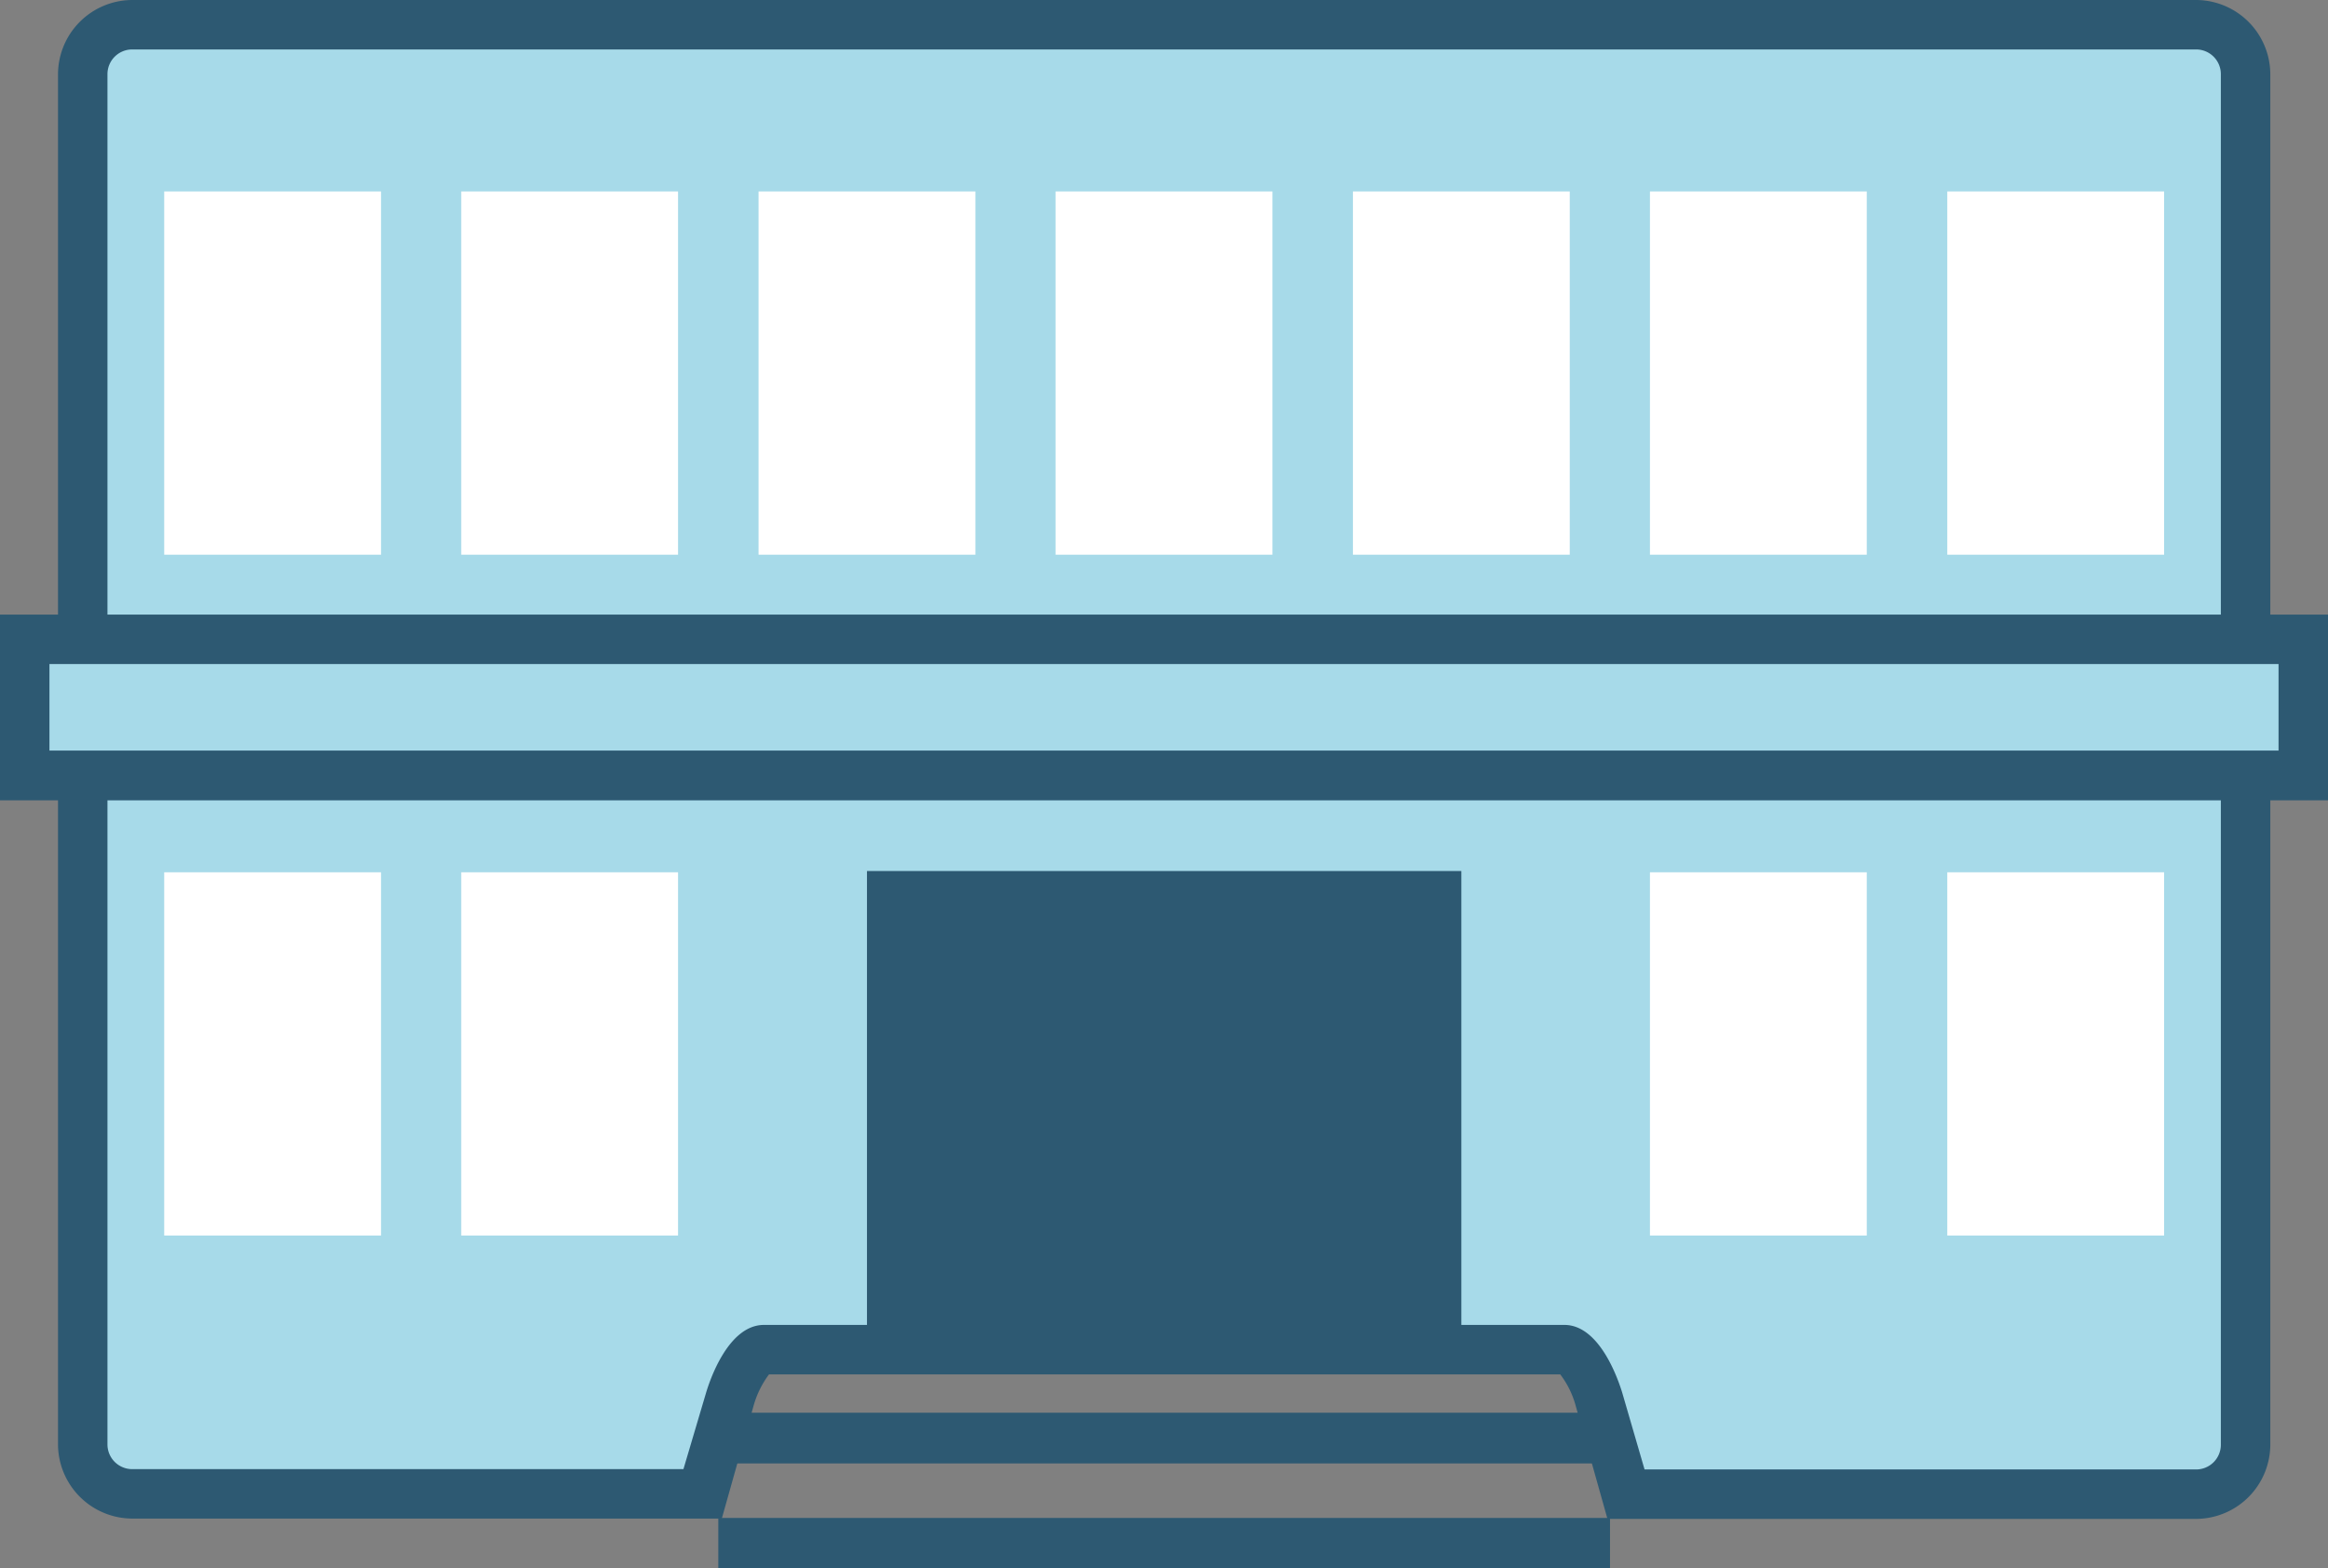<svg xmlns="http://www.w3.org/2000/svg" viewBox="0 0 73.44 49.48"><rect x="0" y="0" width="73.44" height="49.48" fill="#808080" stroke="none"/><defs><style>.cls-1{fill:#a7dae9;}.cls-2{fill:#2d5972;}.cls-3{fill:#fff;}</style></defs><title>clinics</title><g id="Layer_2" data-name="Layer 2"><g id="Layer_1-2" data-name="Layer 1"><path class="cls-1" d="M4.17,47.14h18l.88-3c.26-.86.73-1.56,1.07-1.56H49.35c.33,0,.81.7,1.07,1.56l.88,3h18a1.56,1.56,0,0,0,1.56-1.56V2.34A1.56,1.56,0,0,0,69.28.78H4.17A1.56,1.56,0,0,0,2.6,2.34V45.57A1.56,1.56,0,0,0,4.17,47.14Z"/><path class="cls-2" d="M69.28,47.92H50.71l-1-3.56a2.88,2.88,0,0,0-.49-1H24.26a3,3,0,0,0-.49,1l-1,3.55H4.17a2.35,2.35,0,0,1-2.34-2.34V2.34A2.35,2.35,0,0,1,4.17,0H69.28a2.35,2.35,0,0,1,2.34,2.34V45.57A2.35,2.35,0,0,1,69.28,47.92ZM51.88,46.36H69.28a.78.78,0,0,0,.78-.78V2.34a.78.78,0,0,0-.78-.78H4.17a.78.78,0,0,0-.78.78V45.57a.78.78,0,0,0,.78.78H21.56l.72-2.43c.11-.36.69-2.12,1.82-2.12H49.35c1.13,0,1.71,1.77,1.82,2.12Z"/><rect class="cls-3" x="5.18" y="6.04" width="6.84" height="11.46"/><rect class="cls-3" x="14.55" y="6.04" width="6.84" height="11.46"/><rect class="cls-3" x="23.93" y="6.04" width="6.84" height="11.46"/><rect class="cls-3" x="33.3" y="6.04" width="6.84" height="11.46"/><rect class="cls-3" x="42.68" y="6.04" width="6.84" height="11.46"/><rect class="cls-3" x="52.05" y="6.04" width="6.84" height="11.46"/><rect class="cls-3" x="61.43" y="6.04" width="6.84" height="11.46"/><rect class="cls-3" x="5.18" y="27.52" width="6.84" height="11.46"/><rect class="cls-3" x="14.55" y="27.52" width="6.84" height="11.46"/><rect class="cls-3" x="52.05" y="27.52" width="6.84" height="11.46"/><rect class="cls-3" x="61.43" y="27.52" width="6.84" height="11.46"/><rect class="cls-2" x="27.35" y="27.48" width="18.75" height="14.84"/><rect class="cls-2" x="22.66" y="44.57" width="28.13" height="1.6"/><rect class="cls-2" x="22.66" y="47.89" width="28.13" height="1.6"/><rect class="cls-1" x="0.78" y="20.17" width="71.88" height="4.3"/><path class="cls-2" d="M73.44,25.25H0V19.39H73.44ZM1.56,23.68H71.88V20.95H1.56Z"/></g></g></svg>